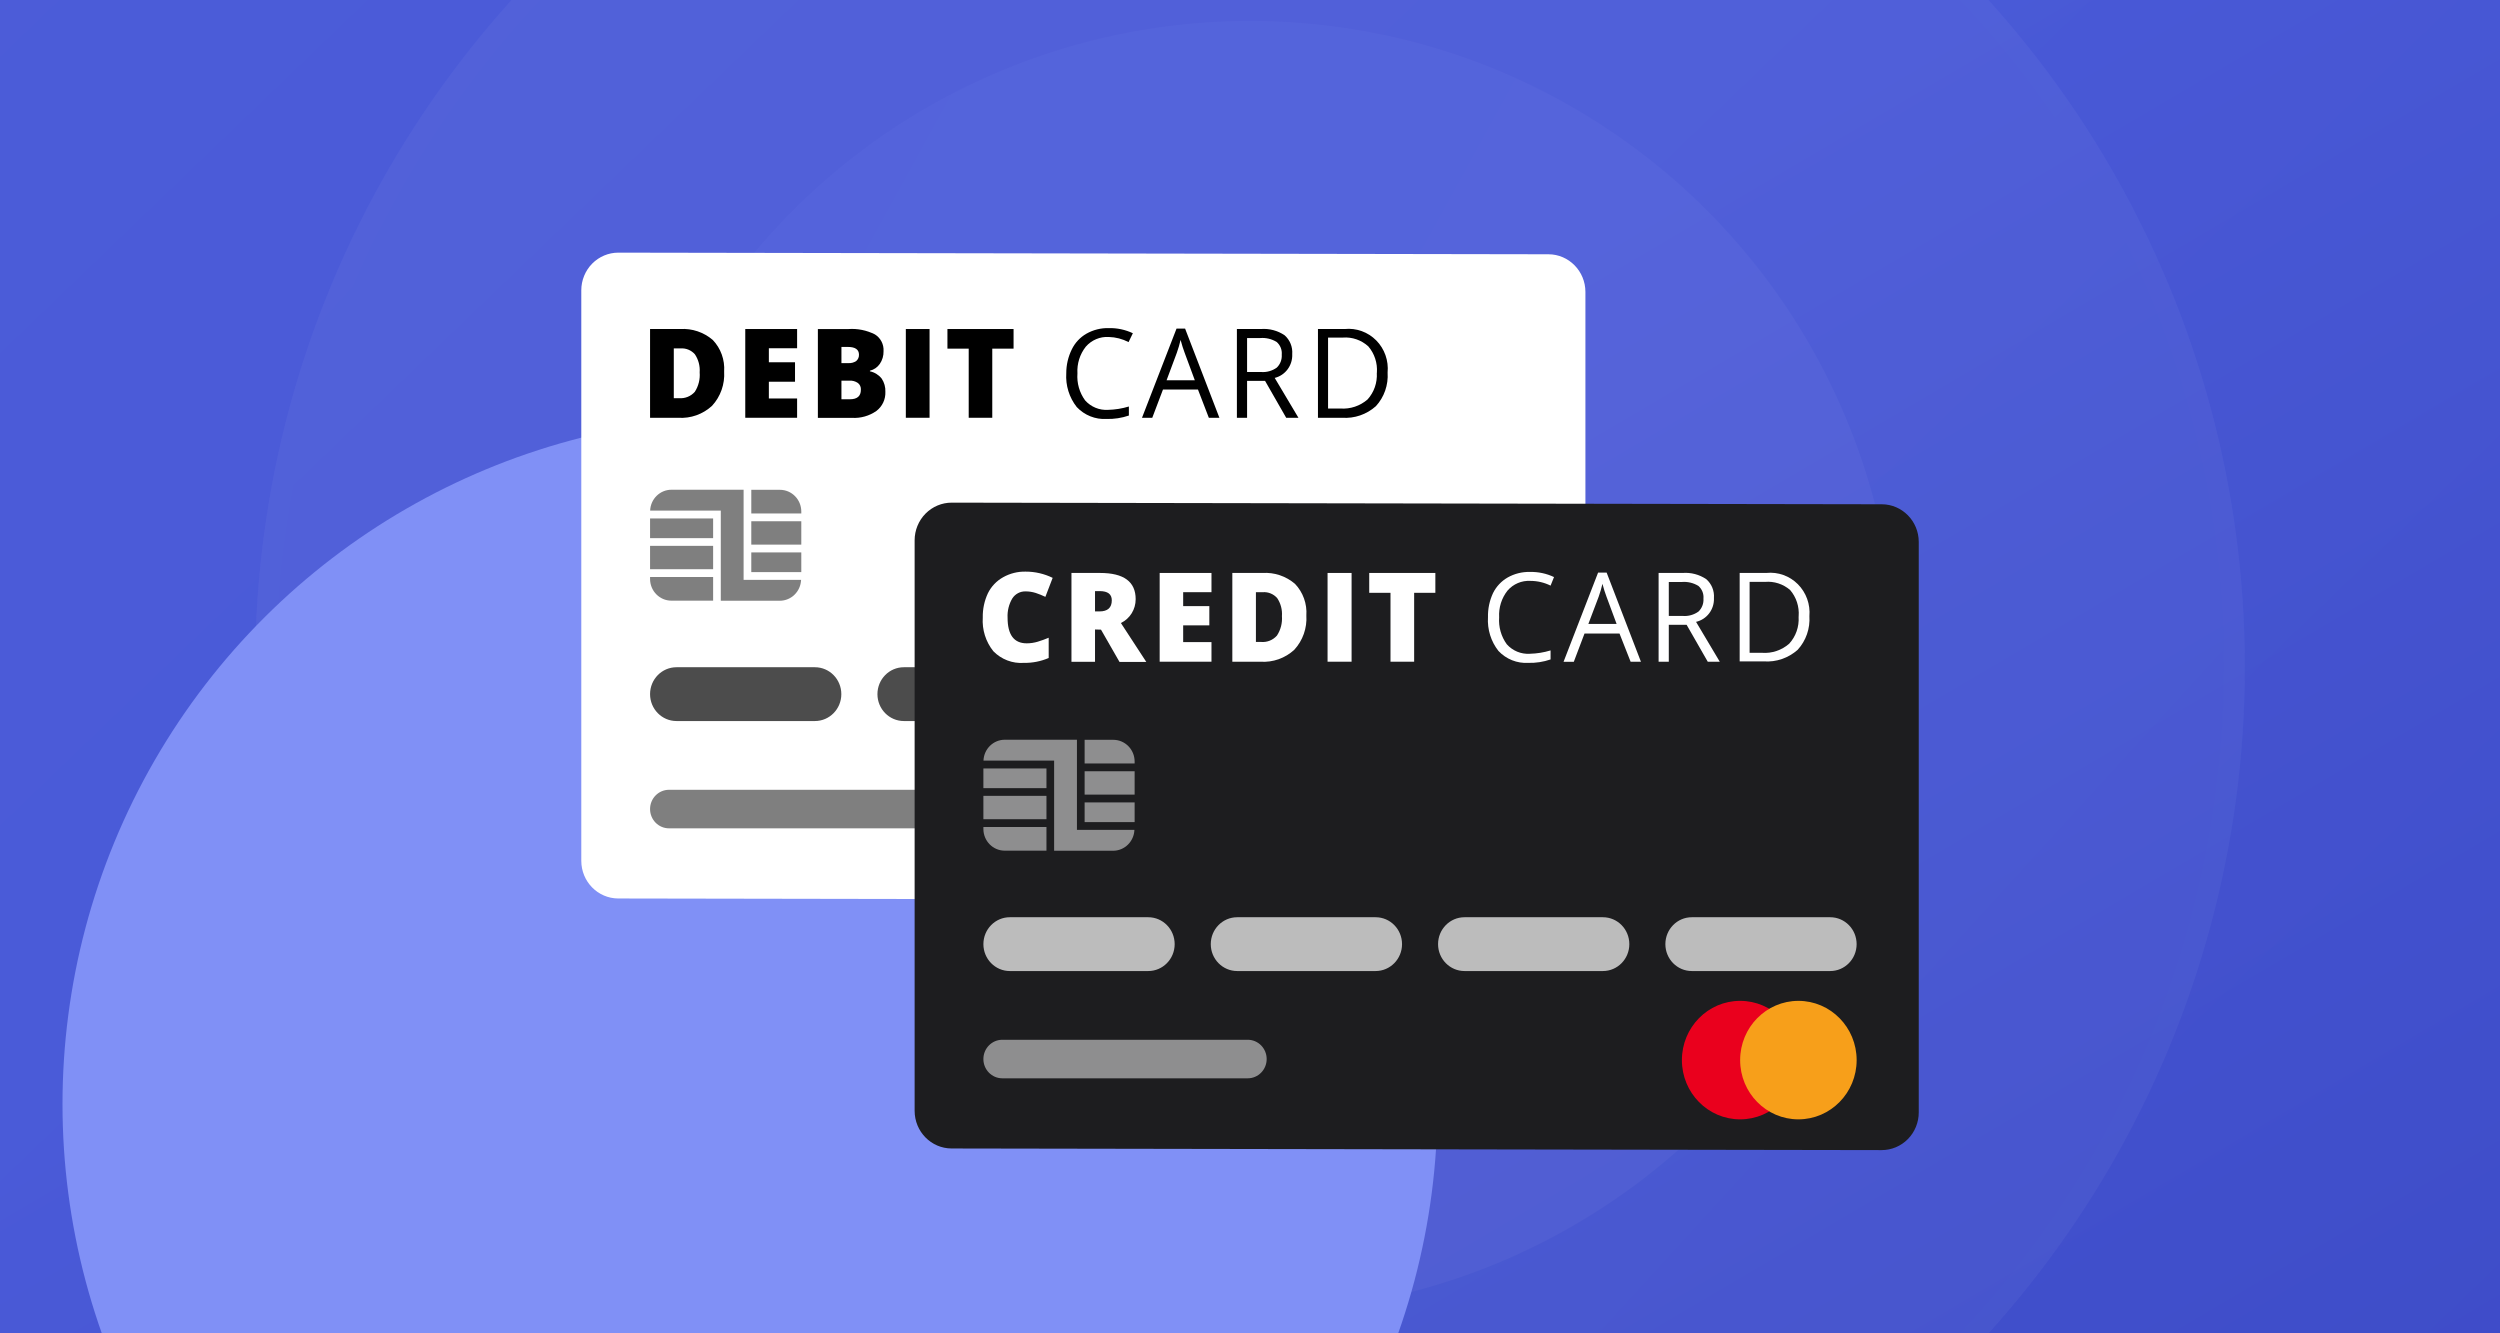 <svg width="120" height="64" viewBox="0 0 120 64" fill="none" xmlns="http://www.w3.org/2000/svg">
<g clip-path="url(#clip0_10976_44507)">
<rect width="120" height="64" fill="url(#paint0_linear_10976_44507)"/>
<rect width="120" height="64" fill="url(#paint1_linear_10976_44507)"/>
<g clip-path="url(#clip1_10976_44507)">
<g opacity="0.1">
<circle cx="60" cy="32" r="74" fill="url(#paint2_linear_10976_44507)" fill-opacity="0.5"/>
<circle cx="60" cy="32" r="73.5" stroke="white" stroke-opacity="0.8"/>
<g opacity="0.5">
<circle cx="60.001" cy="32" r="47.751" fill="url(#paint3_linear_10976_44507)"/>
<circle cx="60.001" cy="32" r="47.251" stroke="white" stroke-opacity="0.4"/>
</g>
<circle cx="60" cy="32" r="30.996" fill="url(#paint4_linear_10976_44507)" fill-opacity="0.8"/>
</g>
<g filter="url(#filter0_f_10976_44507)">
<circle cx="33" cy="33" r="33" transform="matrix(-4.37114e-08 1 1 4.37114e-08 3 20)" fill="#8090F6"/>
</g>
</g>
<path d="M74.318 43.205L29.677 43.127C28.696 43.125 27.902 42.316 27.902 41.318V13.936C27.902 13.455 28.09 12.995 28.424 12.655C28.759 12.316 29.212 12.126 29.684 12.127L74.325 12.205C75.306 12.207 76.1 13.017 76.1 14.014V41.397C76.1 41.877 75.912 42.338 75.577 42.677C75.243 43.016 74.79 43.206 74.318 43.205Z" fill="white"/>
<path d="M34.759 17.834C34.797 18.44 34.587 19.035 34.179 19.478C33.737 19.886 33.151 20.093 32.555 20.054H31.203V15.793H32.654C33.22 15.758 33.778 15.945 34.212 16.317C34.598 16.72 34.797 17.272 34.759 17.834ZM33.584 17.875C33.607 17.568 33.526 17.262 33.356 17.008C33.182 16.809 32.926 16.704 32.665 16.724H32.342V19.112H32.596C32.881 19.136 33.161 19.023 33.352 18.806C33.529 18.53 33.611 18.203 33.584 17.875Z" fill="black"/>
<path d="M38.261 20.053H35.773V15.793H38.261V16.716H36.905V17.389H38.161V18.323H36.905V19.127H38.261V20.053Z" fill="black"/>
<path d="M39.258 15.794H40.727C41.165 15.764 41.602 15.853 41.995 16.051C42.27 16.22 42.43 16.529 42.41 16.855C42.416 17.074 42.353 17.289 42.23 17.468C42.116 17.632 41.948 17.747 41.756 17.793V17.823C41.979 17.869 42.179 17.994 42.322 18.174C42.446 18.361 42.508 18.584 42.498 18.809C42.512 19.168 42.351 19.511 42.068 19.725C41.726 19.964 41.315 20.081 40.9 20.058H39.258V15.794ZM40.389 17.43H40.731C40.861 17.437 40.989 17.402 41.098 17.329C41.187 17.255 41.235 17.143 41.231 17.027C41.231 16.778 41.053 16.653 40.698 16.653H40.389V17.43ZM40.389 18.271V19.165H40.794C41.146 19.165 41.322 19.012 41.322 18.709C41.332 18.582 41.278 18.46 41.179 18.383C41.058 18.3 40.913 18.261 40.768 18.271H40.389Z" fill="black"/>
<path d="M43.48 20.053V15.793H44.619V20.053H43.48Z" fill="black"/>
<path d="M47.629 20.053H46.498V16.735H45.477V15.793H48.651V16.735H47.629V20.053Z" fill="black"/>
<path d="M53.22 16.175C52.801 16.15 52.395 16.323 52.117 16.642C51.832 17.004 51.689 17.461 51.717 17.924C51.682 18.386 51.813 18.845 52.084 19.217C52.364 19.532 52.77 19.699 53.187 19.673C53.525 19.665 53.861 19.611 54.186 19.512V19.946C53.841 20.064 53.477 20.12 53.113 20.11C52.577 20.141 52.055 19.932 51.684 19.538C51.323 19.08 51.143 18.502 51.181 17.916C51.18 17.517 51.272 17.122 51.449 16.765C51.603 16.451 51.846 16.191 52.147 16.018C52.476 15.832 52.847 15.739 53.223 15.749C53.621 15.74 54.016 15.824 54.377 15.995L54.171 16.421C53.876 16.267 53.551 16.183 53.22 16.175Z" fill="black"/>
<path d="M58.024 20.053L57.502 18.697H55.823L55.309 20.053H54.816L56.473 15.774H56.885L58.531 20.053H58.024ZM57.351 18.252L56.863 16.933C56.799 16.766 56.734 16.561 56.668 16.316C56.62 16.525 56.56 16.731 56.488 16.933L55.996 18.252H57.351Z" fill="black"/>
<path d="M59.86 18.282V20.053H59.371V15.793H60.521C60.923 15.761 61.324 15.866 61.66 16.092C61.916 16.317 62.053 16.652 62.027 16.996C62.053 17.533 61.7 18.013 61.186 18.14L62.325 20.053H61.737L60.723 18.282H59.86ZM59.86 17.856H60.528C60.797 17.878 61.065 17.804 61.285 17.646C61.453 17.486 61.541 17.256 61.524 17.022C61.545 16.791 61.453 16.563 61.278 16.413C61.041 16.269 60.766 16.204 60.492 16.226H59.86V17.856Z" fill="black"/>
<path d="M66.605 17.882C66.646 18.476 66.442 19.061 66.043 19.496C65.597 19.894 65.014 20.095 64.423 20.053H63.262V15.793H64.544C65.105 15.735 65.661 15.937 66.061 16.341C66.46 16.746 66.659 17.311 66.605 17.882ZM66.091 17.882C66.124 17.424 65.976 16.972 65.679 16.626C65.345 16.322 64.903 16.169 64.456 16.204H63.747V19.609H64.338C64.814 19.644 65.284 19.487 65.646 19.171C65.956 18.826 66.115 18.367 66.087 17.901L66.091 17.882Z" fill="black"/>
<path d="M67.526 41.729C69.07 41.729 70.322 40.456 70.322 38.885C70.322 37.314 69.07 36.041 67.526 36.041C65.982 36.041 64.731 37.314 64.731 38.885C64.731 40.456 65.982 41.729 67.526 41.729Z" fill="#EB001B"/>
<path d="M70.327 41.729C71.871 41.729 73.123 40.456 73.123 38.885C73.123 37.314 71.871 36.041 70.327 36.041C68.783 36.041 67.531 37.314 67.531 38.885C67.531 40.456 68.783 41.729 70.327 41.729Z" fill="#00A1DF"/>
<path opacity="0.7" d="M39.115 32.027H32.472C31.771 32.027 31.203 32.605 31.203 33.319C31.203 34.032 31.771 34.61 32.472 34.61H39.115C39.816 34.61 40.384 34.032 40.384 33.319C40.384 32.605 39.816 32.027 39.115 32.027Z" fill="black"/>
<path opacity="0.5" d="M43.891 37.91H32.112C31.61 37.91 31.203 38.324 31.203 38.835C31.203 39.346 31.61 39.76 32.112 39.76H43.891C44.393 39.76 44.8 39.346 44.8 38.835C44.8 38.324 44.393 37.91 43.891 37.91Z" fill="black"/>
<path opacity="0.7" d="M50.029 32.027H43.386C42.685 32.027 42.117 32.605 42.117 33.319C42.117 34.032 42.685 34.61 43.386 34.61H50.029C50.73 34.61 51.298 34.032 51.298 33.319C51.298 32.605 50.73 32.027 50.029 32.027Z" fill="black"/>
<path opacity="0.7" d="M60.939 32.027H54.297C53.596 32.027 53.027 32.605 53.027 33.319C53.027 34.032 53.596 34.61 54.297 34.61H60.939C61.64 34.61 62.208 34.032 62.208 33.319C62.208 32.605 61.64 32.027 60.939 32.027Z" fill="black"/>
<path opacity="0.7" d="M71.849 32.027H65.207C64.506 32.027 63.938 32.605 63.938 33.319C63.938 34.032 64.506 34.61 65.207 34.61H71.849C72.55 34.61 73.118 34.032 73.118 33.319C73.118 32.605 72.55 32.027 71.849 32.027Z" fill="black"/>
<path opacity="0.5" d="M38.462 25.02H36.062V26.142H38.462V25.02Z" fill="black"/>
<path opacity="0.5" d="M38.462 26.516H36.062V27.461H38.462V26.516Z" fill="black"/>
<path opacity="0.5" d="M34.23 26.201H31.203V27.322H34.23V26.201Z" fill="black"/>
<path opacity="0.5" d="M36.062 24.647H38.462V24.553C38.462 23.978 38.003 23.511 37.437 23.511H36.062V24.647Z" fill="black"/>
<path opacity="0.5" d="M34.23 27.696H31.203V27.79C31.203 28.366 31.662 28.832 32.228 28.832H34.23V27.696Z" fill="black"/>
<path opacity="0.5" d="M34.23 24.886H31.203V25.831H34.23V24.886Z" fill="black"/>
<path opacity="0.5" d="M35.693 27.834V23.507H32.228C31.679 23.508 31.229 23.95 31.207 24.508H34.598V28.836H37.431C37.98 28.834 38.43 28.393 38.452 27.834H35.693Z" fill="black"/>
<path d="M90.318 55.205L45.677 55.127C44.696 55.125 43.902 54.316 43.902 53.318V25.936C43.902 25.455 44.09 24.995 44.424 24.655C44.759 24.316 45.212 24.126 45.684 24.127L90.325 24.205C91.306 24.207 92.1 25.017 92.1 26.014V53.397C92.1 53.877 91.912 54.338 91.577 54.677C91.243 55.016 90.79 55.206 90.318 55.205Z" fill="#1D1D1F"/>
<path d="M49.223 28.387C48.97 28.381 48.731 28.508 48.591 28.724C48.426 29.003 48.347 29.325 48.364 29.651C48.364 30.47 48.67 30.88 49.282 30.88C49.461 30.88 49.639 30.853 49.811 30.802C49.989 30.747 50.165 30.684 50.337 30.611V31.583C49.962 31.745 49.557 31.825 49.15 31.818C48.603 31.858 48.066 31.654 47.68 31.258C47.315 30.803 47.134 30.225 47.173 29.639C47.165 29.238 47.25 28.84 47.419 28.477C47.58 28.15 47.835 27.882 48.151 27.707C48.481 27.522 48.853 27.429 49.231 27.438C49.68 27.437 50.123 27.539 50.528 27.737L50.178 28.649C50.028 28.577 49.874 28.515 49.716 28.462C49.556 28.412 49.39 28.386 49.223 28.387Z" fill="white"/>
<path d="M52.561 30.215V31.766H51.43V27.502H52.804C53.943 27.502 54.512 27.922 54.512 28.761C54.514 29.25 54.237 29.696 53.803 29.905L55.023 31.774H53.737L52.848 30.223L52.561 30.215ZM52.561 29.348H52.774C53.169 29.348 53.366 29.17 53.366 28.814C53.366 28.52 53.172 28.373 52.785 28.373H52.561V29.348Z" fill="white"/>
<path d="M58.151 31.762H55.664V27.502H58.151V28.425H56.792V29.094H58.048V30.017H56.792V30.821H58.151V31.762Z" fill="white"/>
<path d="M62.705 29.543C62.744 30.148 62.535 30.744 62.128 31.187C61.686 31.595 61.1 31.802 60.504 31.763H59.152V27.502H60.603C61.17 27.466 61.727 27.654 62.161 28.026C62.546 28.43 62.744 28.982 62.705 29.543ZM61.533 29.576C61.556 29.27 61.476 28.964 61.305 28.709C61.131 28.511 60.876 28.406 60.614 28.425H60.284V30.814H60.537C60.823 30.838 61.103 30.724 61.294 30.507C61.474 30.233 61.558 29.905 61.533 29.576Z" fill="white"/>
<path d="M63.723 31.762V27.502H64.876V31.762H63.723Z" fill="white"/>
<path d="M67.879 31.762H66.744V28.455H65.723V27.502H68.897V28.455H67.879V31.762Z" fill="white"/>
<path d="M73.462 27.883C73.043 27.858 72.637 28.03 72.36 28.35C72.074 28.712 71.932 29.169 71.959 29.632C71.925 30.093 72.055 30.553 72.326 30.925C72.606 31.239 73.012 31.407 73.429 31.381C73.767 31.373 74.103 31.319 74.428 31.22V31.653C74.083 31.772 73.719 31.828 73.355 31.818C72.82 31.849 72.297 31.64 71.926 31.246C71.565 30.788 71.386 30.21 71.423 29.624C71.414 29.225 71.497 28.83 71.665 28.469C71.82 28.155 72.063 27.895 72.363 27.722C72.692 27.536 73.064 27.443 73.44 27.453C73.838 27.444 74.232 27.528 74.593 27.699L74.428 28.11C74.127 27.961 73.797 27.883 73.462 27.883Z" fill="white"/>
<path d="M78.269 31.762L77.736 30.409H76.057L75.543 31.765H75.051L76.708 27.486H77.119L78.765 31.765L78.269 31.762ZM77.597 29.949L77.112 28.641C77.048 28.474 76.983 28.269 76.917 28.024C76.869 28.233 76.809 28.439 76.737 28.641L76.241 29.949H77.597Z" fill="white"/>
<path d="M80.102 29.991V31.762H79.613V27.502H80.763C81.165 27.47 81.566 27.575 81.902 27.801C82.159 28.026 82.295 28.361 82.269 28.705C82.293 29.248 81.931 29.73 81.41 29.849L82.549 31.762H81.972L80.958 29.991H80.102ZM80.102 29.565H80.77C81.039 29.587 81.307 29.513 81.527 29.355C81.695 29.195 81.783 28.965 81.766 28.731C81.787 28.5 81.695 28.272 81.52 28.122C81.283 27.978 81.009 27.913 80.734 27.935H80.102V29.565Z" fill="white"/>
<path d="M86.851 29.575C86.891 30.169 86.688 30.754 86.289 31.19C85.843 31.587 85.26 31.788 84.668 31.747H83.504V27.501H84.786C85.345 27.443 85.9 27.642 86.299 28.043C86.698 28.445 86.901 29.006 86.851 29.575ZM86.336 29.575C86.37 29.118 86.222 28.665 85.925 28.32C85.589 28.031 85.154 27.891 84.716 27.931H83.981V31.335H84.573C85.049 31.371 85.519 31.214 85.881 30.898C86.2 30.55 86.363 30.084 86.333 29.609L86.336 29.575Z" fill="white"/>
<path d="M83.526 53.729C85.07 53.729 86.322 52.456 86.322 50.885C86.322 49.314 85.07 48.041 83.526 48.041C81.982 48.041 80.731 49.314 80.731 50.885C80.731 52.456 81.982 53.729 83.526 53.729Z" fill="#EA001D"/>
<path d="M86.323 53.729C87.867 53.729 89.119 52.456 89.119 50.885C89.119 49.314 87.867 48.041 86.323 48.041C84.779 48.041 83.527 49.314 83.527 50.885C83.527 52.456 84.779 53.729 86.323 53.729Z" fill="#F79F1A"/>
<path opacity="0.7" d="M55.115 44.027H48.472C47.771 44.027 47.203 44.605 47.203 45.319C47.203 46.032 47.771 46.61 48.472 46.61H55.115C55.816 46.61 56.384 46.032 56.384 45.319C56.384 44.605 55.816 44.027 55.115 44.027Z" fill="white"/>
<path opacity="0.5" d="M59.891 49.909H48.112C47.61 49.909 47.203 50.323 47.203 50.834C47.203 51.345 47.61 51.759 48.112 51.759H59.891C60.393 51.759 60.8 51.345 60.8 50.834C60.8 50.323 60.393 49.909 59.891 49.909Z" fill="white"/>
<path opacity="0.7" d="M66.029 44.027H59.386C58.685 44.027 58.117 44.605 58.117 45.319C58.117 46.032 58.685 46.61 59.386 46.61H66.029C66.73 46.61 67.298 46.032 67.298 45.319C67.298 44.605 66.73 44.027 66.029 44.027Z" fill="white"/>
<path opacity="0.7" d="M76.939 44.027H70.297C69.596 44.027 69.027 44.605 69.027 45.319C69.027 46.032 69.596 46.61 70.297 46.61H76.939C77.64 46.61 78.208 46.032 78.208 45.319C78.208 44.605 77.64 44.027 76.939 44.027Z" fill="white"/>
<path opacity="0.7" d="M87.849 44.027H81.207C80.506 44.027 79.938 44.605 79.938 45.319C79.938 46.032 80.506 46.61 81.207 46.61H87.849C88.55 46.61 89.118 46.032 89.118 45.319C89.118 44.605 88.55 44.027 87.849 44.027Z" fill="white"/>
<path opacity="0.5" d="M54.462 37.02H52.062V38.141H54.462V37.02Z" fill="white"/>
<path opacity="0.5" d="M54.462 38.516H52.062V39.461H54.462V38.516Z" fill="white"/>
<path opacity="0.5" d="M50.23 38.201H47.203V39.322H50.23V38.201Z" fill="white"/>
<path opacity="0.5" d="M52.062 36.647H54.462V36.553C54.462 35.978 54.003 35.511 53.437 35.511H52.062V36.647Z" fill="white"/>
<path opacity="0.5" d="M50.23 39.696H47.203V39.79C47.203 40.366 47.662 40.832 48.228 40.832H50.23V39.696Z" fill="white"/>
<path opacity="0.5" d="M50.23 36.886H47.203V37.831H50.23V36.886Z" fill="white"/>
<path opacity="0.5" d="M51.693 39.834V35.507H48.228C47.679 35.508 47.229 35.95 47.207 36.508H50.598V40.836H53.431C53.98 40.834 54.43 40.393 54.452 39.834H51.693Z" fill="white"/>
</g>
<defs>
<filter id="filter0_f_10976_44507" x="-117" y="-100" width="306" height="306" filterUnits="userSpaceOnUse" color-interpolation-filters="sRGB">
<feFlood flood-opacity="0" result="BackgroundImageFix"/>
<feBlend mode="normal" in="SourceGraphic" in2="BackgroundImageFix" result="shape"/>
<feGaussianBlur stdDeviation="60" result="effect1_foregroundBlur_10976_44507"/>
</filter>
<linearGradient id="paint0_linear_10976_44507" x1="83.809" y1="29.091" x2="149.006" y2="152.081" gradientUnits="userSpaceOnUse">
<stop stop-color="#4656D7"/>
<stop offset="1" stop-color="#172083"/>
</linearGradient>
<linearGradient id="paint1_linear_10976_44507" x1="66.667" y1="15.684" x2="147.651" y2="153.329" gradientUnits="userSpaceOnUse">
<stop stop-color="#4656D7"/>
<stop offset="1" stop-color="#303DB3"/>
</linearGradient>
<linearGradient id="paint2_linear_10976_44507" x1="128.63" y1="106" x2="-12.378" y2="-40.723" gradientUnits="userSpaceOnUse">
<stop stop-color="#4656D7"/>
<stop offset="1" stop-color="#DFE4FE"/>
</linearGradient>
<linearGradient id="paint3_linear_10976_44507" x1="-0.456" y1="13.43" x2="68.335" y2="76.315" gradientUnits="userSpaceOnUse">
<stop stop-color="#F8FAFE"/>
<stop offset="1" stop-color="#DFE4FE"/>
</linearGradient>
<linearGradient id="paint4_linear_10976_44507" x1="88.747" y1="62.996" x2="13.435" y2="21.626" gradientUnits="userSpaceOnUse">
<stop stop-color="#F8FAFE"/>
<stop offset="1" stop-color="#DFE4FE"/>
</linearGradient>
<clipPath id="clip0_10976_44507">
<rect width="120" height="64" fill="white"/>
</clipPath>
<clipPath id="clip1_10976_44507">
<rect width="120" height="64" fill="white"/>
</clipPath>
</defs>
</svg>

